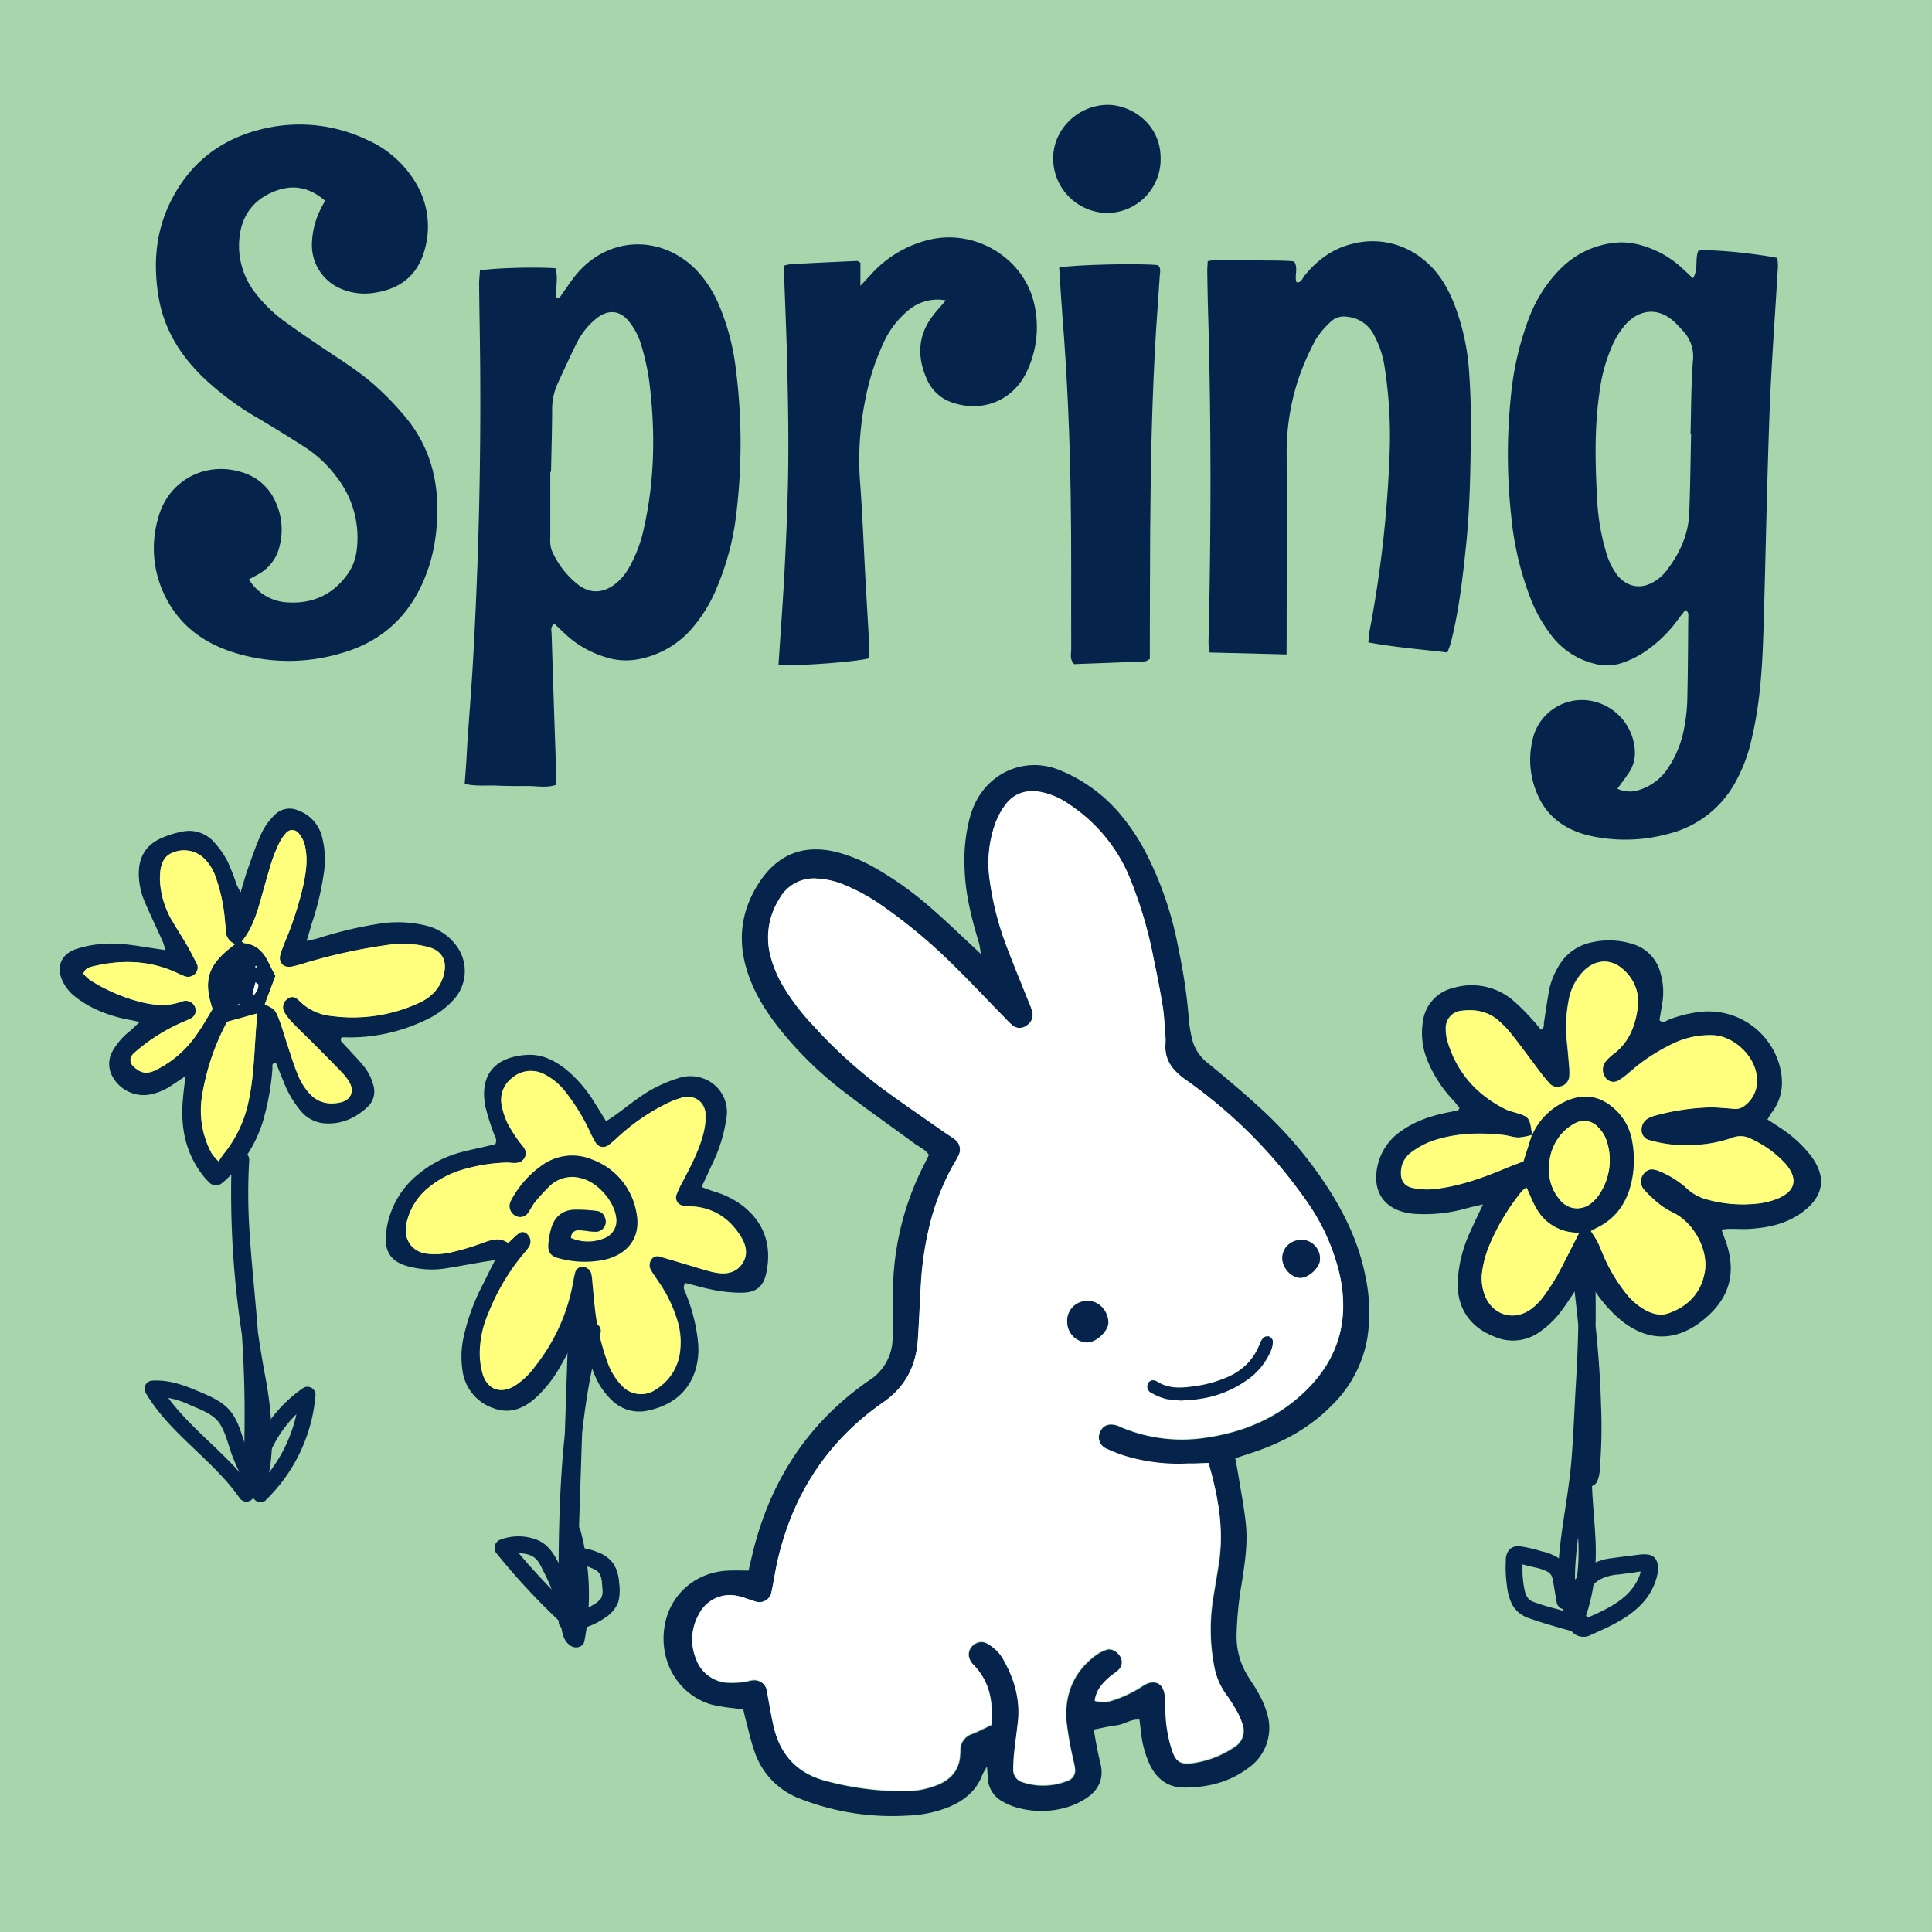 <svg xmlns="http://www.w3.org/2000/svg" viewBox="0 0 560.31 560.31"><rect x="0" y="0" width="560.31" height="560.31" fill="#808080" stroke="none"/><defs><style>.cls-1{fill:#a7d6ac;}.cls-2{fill:#05234b;}.cls-3{fill:#fff;}.cls-4{fill:#ffff7d;}</style></defs><g id="Spring"><rect class="cls-1" width="560.3" height="560.31"/><path class="cls-2" d="M269.41,334.91c-1.24-1.67-2.86-2.31-4.21-3.29-7.07-5.2-14.28-10.22-21.21-15.6a105.5,105.5,0,0,1-17.18-16.75c-4.2-5.17-7.81-10.69-9.94-17.08-3.07-9.2-2.08-17.91,3.2-26.08,5.5-8.52,13.28-11.48,23.15-8.84a46.74,46.74,0,0,1,11,4.69,99.84,99.84,0,0,1,16.43,11.93c3.37,2.93,6.58,6,9.86,9.07l3.93,3.68a27.15,27.15,0,0,0-.47-3c-2.1-6.95-3.94-13.93-4.2-21.25A49,49,0,0,1,281,238.17a32.67,32.67,0,0,1,1.07-3.53c4.06-10.64,15.3-15.4,25.26-11.28a45.16,45.16,0,0,1,16.81,11.91,61,61,0,0,1,8.67,13,100.9,100.9,0,0,1,9,27.08A158.42,158.42,0,0,1,344.83,296a34.42,34.42,0,0,0,.82,5,12.37,12.37,0,0,0,4.58,7.24c5.35,4.41,10.67,8.86,15.76,13.56a119.27,119.27,0,0,1,18,21c5.73,8.52,10.17,17.61,12.09,27.77a49.55,49.55,0,0,1,.48,17.47,35.78,35.78,0,0,1-10.11,19.35c-6.6,6.78-14.67,11.12-23.59,14l-4.6,1.53c.3,1.66.59,3.13.83,4.62.76,4.71,1.68,9.4,2.2,14.14.66,6-.31,12-1.24,17.93a99,99,0,0,0-1.42,14.7,21.7,21.7,0,0,0,3.3,11.84c1.14,1.83,2.42,3.59,3.37,5.52a25.1,25.1,0,0,1,2.48,6.41A14.14,14.14,0,0,1,362,512.76c-5.51,4.16-11.93,5.68-18.68,5.66-4.33,0-7.59-2.27-9.62-6.15a29.2,29.2,0,0,1-2.77-9.73c-.16-1.21-.29-2.42-.46-3.82-2.5-.24-4.42,1.38-6.66,1.65s-4.19.77-6.62,1.24c.35,1.92.65,3.71,1,5.49.3,1.51.63,3,1,4.52,1,4.31-.64,7.59-4.17,9.91a21.67,21.67,0,0,1-5.4,2.54,25.94,25.94,0,0,1-15,.06,16.6,16.6,0,0,1-3.8-1.64,8.06,8.06,0,0,1-4.33-6.68c-.06-.92-.12-1.83-.24-3.53-.69,1.26-1.12,1.87-1.38,2.53-1.78,4.64-5.32,7.43-9.75,9.28a35.36,35.36,0,0,1-12.17,2.47,73,73,0,0,1-30.78-4.85A22.09,22.09,0,0,1,218.8,507.9c-1.06-3-1.74-6.21-2.58-9.33-.23-.87-.41-1.76-.66-2.83-1-.12-1.88-.2-2.76-.34a46.41,46.41,0,0,1-6.8-1.15c-9.28-2.94-14.78-12.22-13.33-22.21,1.37-9.49,9-16.21,18.75-16.55,1.83-.06,3.67,0,5.68,0,.36-1.56.7-3.06,1.06-4.55,5-21.11,16-38.22,33.91-50.61a14.56,14.56,0,0,0,6.79-11.9c.2-3.84.16-7.7.13-11.55a81.92,81.92,0,0,1,9.06-39.21C268.48,336.85,268.87,336,269.41,334.91Zm81.09,89.37c-2.19.1-3.87.19-5.56.25a53.75,53.75,0,0,1-18.28-2.08,43.88,43.88,0,0,1-5.59-2.15,3.61,3.61,0,0,1-2-5c.85-1.94,2.64-2.58,5.06-1.78.29.09.55.26.84.38a45.56,45.56,0,0,0,25.37,3c10.77-1.65,20.43-5.8,28.32-13.48,9.49-9.25,12.71-20.42,9.95-33.38a60.23,60.23,0,0,0-9.52-21.4,143.13,143.13,0,0,0-35.37-35.52c-3.74-2.68-6-5.63-5.71-10.27a16.34,16.34,0,0,0,0-2.32c-.24-2.91-.35-5.85-.81-8.73-.73-4.56-1.65-9.09-2.59-13.62a123.46,123.46,0,0,0-7.46-24.73A47,47,0,0,0,310,233.29a21,21,0,0,0-8.44-3.57c-4.21-.72-7.68.54-10.15,4a22,22,0,0,0-2.93,5.72A34.18,34.18,0,0,0,287,254.9a87.92,87.92,0,0,0,5.5,21c1.82,4.75,3.77,9.44,5.65,14.17a23.19,23.19,0,0,1,1.27,3.46,3.64,3.64,0,0,1-1.74,4,3.24,3.24,0,0,1-4.24-.32c-.94-.79-1.75-1.73-2.61-2.61-4.52-4.64-9-9.36-13.57-13.9a156.29,156.29,0,0,0-21.57-18.11,56.32,56.32,0,0,0-11.35-6.14,23.29,23.29,0,0,0-7.19-1.59,11.42,11.42,0,0,0-11.17,6,20.94,20.94,0,0,0-2.62,16,34.09,34.09,0,0,0,3.89,9.35,65.49,65.49,0,0,0,8.39,11A143.38,143.38,0,0,0,255,315c6.18,4.6,12.56,8.91,18.86,13.35,1,.71,2.09,1.32,3.05,2.08a3.63,3.63,0,0,1,1.19,4.53,28.76,28.76,0,0,1-1.56,2.82,70,70,0,0,0-6.79,17.14,95,95,0,0,0-2.63,17.33c-.32,5.39-.52,10.78-.88,16.16-.51,7.64-3.52,13.76-10.06,18.3-16.43,11.41-26.5,27.19-30.81,46.67-.6,2.71-1,5.47-1.56,8.17a3.56,3.56,0,0,1-4.84,2.87c-1.48-.41-2.9-1.06-4.4-1.4a10.05,10.05,0,0,0-11.71,5.19,14.84,14.84,0,0,0-.94,12.94,10.28,10.28,0,0,0,9.49,6.95,26.31,26.31,0,0,0,4.59-.27c.76-.07,1.5-.39,2.26-.45a3.8,3.8,0,0,1,4.21,2.83c.22.73.23,1.52.38,2.28.54,2.87,1,5.76,1.68,8.61,1.91,8.07,6.9,13.33,14.92,15.42a85.9,85.9,0,0,0,22.84,3,24.79,24.79,0,0,0,10.35-2.11c3.45-1.63,5.6-4.26,5.86-8.21,0-.46.06-.92.06-1.38a4.89,4.89,0,0,1,3.49-4.9c1.83-.73,3.59-1.67,5.54-2.59.53-6.64-.43-12.63-5.31-17.52a4.77,4.77,0,0,1-1.23-2.35,3.5,3.5,0,0,1,1.66-3.57,3.4,3.4,0,0,1,3.9,0,12.12,12.12,0,0,1,4.73,5c3.14,5.66,4.75,11.67,3.91,18.2-.35,2.75-.74,5.49-1,8.25a45.19,45.19,0,0,0-.26,5.07,3.53,3.53,0,0,0,2.55,3.51,19,19,0,0,0,13.12-.4,3.18,3.18,0,0,0,2.13-3.69c-.14-1.22-.53-2.4-.75-3.61a98.37,98.37,0,0,1-1.69-10c-.59-7.74,2.05-14.23,8.35-19a11.67,11.67,0,0,1,3.24-1.7c1.45-.5,3.35.63,4.15,2.23a3.09,3.09,0,0,1-.67,3.78c-.79.73-1.73,1.3-2.55,2-2.14,1.83-3.89,3.91-4.27,6.87,2.81.47,2.81.47,4.53,0a35.7,35.7,0,0,0,9.57-4.52c3.2-2,5.86-.6,6.2,3.1.26,2.76.12,5.57.47,8.31a38.86,38.86,0,0,0,1.69,7.62c1.07,3.14,2.36,3.89,5.61,3.53a28.54,28.54,0,0,0,12.4-4.73,5.47,5.47,0,0,0,2.37-6.47,19.46,19.46,0,0,0-1.85-4.21,50.69,50.69,0,0,0-3-4.64,19.8,19.8,0,0,1-3.38-8,56.17,56.17,0,0,1-.39-19.31c.6-4,1.34-7.9,1.89-11.87C354.9,442.68,353.16,433.67,350.5,424.28Z"/><path class="cls-3" d="M350.5,424.28c2.66,9.39,4.4,18.4,3.08,27.75-.55,4-1.29,7.91-1.89,11.87a56.17,56.17,0,0,0,.39,19.31,19.8,19.8,0,0,0,3.38,8,50.69,50.69,0,0,1,3,4.64,19.46,19.46,0,0,1,1.85,4.21,5.47,5.47,0,0,1-2.37,6.47,28.54,28.54,0,0,1-12.4,4.73c-3.25.36-4.54-.39-5.61-3.53a38.86,38.86,0,0,1-1.69-7.62c-.35-2.74-.21-5.55-.47-8.31-.34-3.7-3-5.07-6.2-3.1a35.7,35.7,0,0,1-9.57,4.52c-1.72.45-1.72.45-4.53,0,.38-3,2.13-5,4.27-6.87.82-.7,1.76-1.27,2.55-2a3.09,3.09,0,0,0,.67-3.78c-.8-1.6-2.7-2.73-4.15-2.23a11.67,11.67,0,0,0-3.24,1.7c-6.3,4.77-8.94,11.26-8.35,19a98.37,98.37,0,0,0,1.69,10c.22,1.21.61,2.39.75,3.61a3.18,3.18,0,0,1-2.13,3.69,19,19,0,0,1-13.12.4,3.53,3.53,0,0,1-2.55-3.51,45.19,45.19,0,0,1,.26-5.07c.3-2.76.69-5.5,1-8.25.84-6.53-.77-12.54-3.91-18.2a12.12,12.12,0,0,0-4.73-5,3.4,3.4,0,0,0-3.9,0,3.5,3.5,0,0,0-1.66,3.57,4.77,4.77,0,0,0,1.23,2.35c4.88,4.89,5.84,10.88,5.31,17.52-2,.92-3.71,1.86-5.54,2.59a4.89,4.89,0,0,0-3.49,4.9c0,.46,0,.92-.06,1.38-.26,4-2.41,6.58-5.86,8.21a24.79,24.79,0,0,1-10.35,2.11,85.9,85.9,0,0,1-22.84-3c-8-2.09-13-7.35-14.92-15.42-.67-2.85-1.14-5.74-1.68-8.61-.15-.76-.16-1.55-.38-2.28a3.8,3.8,0,0,0-4.21-2.83c-.76.06-1.5.38-2.26.45a26.31,26.31,0,0,1-4.59.27,10.28,10.28,0,0,1-9.49-6.95,14.84,14.84,0,0,1,.94-12.94A10.05,10.05,0,0,1,214.52,463c1.5.34,2.92,1,4.4,1.4a3.56,3.56,0,0,0,4.84-2.87c.6-2.7,1-5.46,1.56-8.17,4.31-19.48,14.38-35.26,30.81-46.67,6.54-4.54,9.55-10.66,10.06-18.3.36-5.38.56-10.77.88-16.16a95,95,0,0,1,2.63-17.33,70,70,0,0,1,6.79-17.14,28.76,28.76,0,0,0,1.56-2.82,3.63,3.63,0,0,0-1.19-4.53c-1-.76-2-1.37-3.05-2.08-6.3-4.44-12.68-8.75-18.86-13.35a143.38,143.38,0,0,1-19.35-17.84,65.49,65.49,0,0,1-8.39-11,34.09,34.09,0,0,1-3.89-9.35,20.94,20.94,0,0,1,2.62-16,11.42,11.42,0,0,1,11.17-6,23.29,23.29,0,0,1,7.19,1.59,56.32,56.32,0,0,1,11.35,6.14,156.29,156.29,0,0,1,21.57,18.11c4.61,4.54,9,9.26,13.57,13.9.86.88,1.67,1.82,2.61,2.61a3.24,3.24,0,0,0,4.24.32,3.64,3.64,0,0,0,1.74-4,23.19,23.19,0,0,0-1.27-3.46c-1.88-4.73-3.83-9.42-5.65-14.17a87.92,87.92,0,0,1-5.5-21,34.18,34.18,0,0,1,1.49-15.5,22,22,0,0,1,2.93-5.72c2.47-3.42,5.94-4.68,10.15-4a21,21,0,0,1,8.44,3.57,47,47,0,0,1,17.15,20.14,123.46,123.46,0,0,1,7.46,24.73c.94,4.53,1.86,9.06,2.59,13.62.46,2.88.57,5.82.81,8.73a16.34,16.34,0,0,1,0,2.32c-.27,4.64,2,7.59,5.71,10.27a143.13,143.13,0,0,1,35.37,35.52,60.23,60.23,0,0,1,9.52,21.4c2.76,13-.46,24.13-9.95,33.38-7.89,7.68-17.55,11.83-28.32,13.48a45.56,45.56,0,0,1-25.37-3c-.29-.12-.55-.29-.84-.38-2.42-.8-4.21-.16-5.06,1.78a3.61,3.61,0,0,0,2,5,43.88,43.88,0,0,0,5.59,2.15,53.75,53.75,0,0,0,18.28,2.08C346.63,424.47,348.31,424.38,350.5,424.28Zm-7.71-18.1c1.85-.16,3.24-.21,4.61-.4a31.07,31.07,0,0,0,14.06-5.41,19.55,19.55,0,0,0,7.19-8.81,6.53,6.53,0,0,0,.48-2.68,1.86,1.86,0,0,0-1.12-1.27,1.93,1.93,0,0,0-1.63.41,5.71,5.71,0,0,0-1.12,2c-2.11,5.23-6.08,8.39-11.26,10.17a34.94,34.94,0,0,1-6.23,1.66c-4.09.61-8.23,1.31-12.11-1.1-1.23-.76-2.29-.41-2.73.57A2,2,0,0,0,334,404a16.91,16.91,0,0,0,4.21,1.73A30.91,30.91,0,0,0,342.79,406.18ZM315.44,377.3a5.75,5.75,0,0,0-5.93,6.14,6,6,0,0,0,5.78,5.9c2.72,0,6.19-3.34,6.15-5.8C321.37,380.08,318.62,377.21,315.44,377.3Zm62.24-17.74c-3.29-.05-5.73,2.13-5.8,5.19s2.62,5.88,5.31,5.85c2.35,0,5.53-3,5.61-5.19A5.43,5.43,0,0,0,377.68,359.56Z"/><path class="cls-2" d="M342.79,406.18a30.91,30.91,0,0,1-4.58-.46A16.91,16.91,0,0,1,334,404a2,2,0,0,1-1.07-2.7c.44-1,1.5-1.33,2.73-.57,3.88,2.41,8,1.71,12.11,1.1a34.94,34.94,0,0,0,6.23-1.66c5.18-1.78,9.15-4.94,11.26-10.17a5.71,5.71,0,0,1,1.12-2,1.93,1.93,0,0,1,1.63-.41,1.86,1.86,0,0,1,1.12,1.27,6.53,6.53,0,0,1-.48,2.68,19.55,19.55,0,0,1-7.19,8.81,31.07,31.07,0,0,1-14.06,5.41C346,406,344.64,406,342.79,406.18Z"/><path class="cls-2" d="M315.44,377.3c3.18-.09,5.93,2.78,6,6.24,0,2.46-3.43,5.75-6.15,5.8a6,6,0,0,1-5.78-5.9A5.75,5.75,0,0,1,315.44,377.3Z"/><path class="cls-2" d="M377.68,359.56a5.43,5.43,0,0,1,5.12,5.85c-.08,2.22-3.26,5.17-5.61,5.19-2.69,0-5.39-2.94-5.31-5.85S374.39,359.51,377.68,359.56Z"/><path class="cls-2" d="M307.18,77.6c4.16-.86,23.88-1.29,28.65-.7.94.86.59,2,.53,3-.35,5.49-.79,11-1.12,16.46-1.16,19.22-1.54,38.46-1.67,57.72-.07,10.69-.07,21.39-.1,32.08,0,1.67,0,3.33,0,4.94-.65.34-1,.7-1.43.72-6.86.29-13.72.54-20.51.79-1.4-1.37-.86-3-.86-4.43-.06-14.82.09-29.65-.15-44.46-.27-17.26-1-34.51-2.38-51.73C307.77,87.28,307.51,82.56,307.18,77.6Z"/><path class="cls-2" d="M469.07,228.74a8.32,8.32,0,0,0,6.24.38,15.49,15.49,0,0,0,8.56-6.55,30.24,30.24,0,0,0,4.56-11.42,49,49,0,0,0,.91-8.19c.19-7.94.22-15.89.28-23.84,0-.7.28-1.54-.82-2.21-.7.88-1.44,1.76-2.11,2.7a38.37,38.37,0,0,1-9.1,9,26.89,26.89,0,0,1-7.33,3.7,13.66,13.66,0,0,1-7.68.22,22.42,22.42,0,0,1-12.47-8,43.27,43.27,0,0,1-6.46-11.57,90.31,90.31,0,0,1-5.41-23.6,164.92,164.92,0,0,1-.07-34.34,87.27,87.27,0,0,1,5.55-23.56,40.53,40.53,0,0,1,8.36-13A25.91,25.91,0,0,1,470,70.29a21.93,21.93,0,0,1,7.16,1.21,28.4,28.4,0,0,1,10.6,6.2c1,.9,2,1.85,3.22,3,1.67-2.64.51-5.58,1.58-8,3.35-.47,15.25.62,22.89,2.1a18.38,18.38,0,0,1,.18,2.5c-.81,14-1.89,28.07-2.42,42.12-.79,21.23-1.14,42.47-1.79,63.71-.32,10.7-1,21.37-3.57,31.83a45.88,45.88,0,0,1-4.36,11.54,30.43,30.43,0,0,1-19.66,15.33,47.22,47.22,0,0,1-22.69.57c-6.89-1.59-12.41-5.31-15.25-12a24.92,24.92,0,0,1-1.46-15.72,14.67,14.67,0,0,1,16.35-11.53,15.55,15.55,0,0,1,13.37,15.14,10.33,10.33,0,0,1-1.87,6C471.35,225.67,470.33,227,469.07,228.74Zm21.38-102.93h-.17c.2-7,.15-14,.68-21a10.9,10.9,0,0,0-3.11-9.11c-.74-.76-1.43-1.59-2.21-2.31-5.06-4.66-10.5-3.36-14.15.65a24.31,24.31,0,0,0-3.89,6.14,49.28,49.28,0,0,0-3.79,14.08c-1.42,10.18-1.18,20.4-.61,30.61a63.7,63.7,0,0,0,2.48,14.86,20.54,20.54,0,0,0,3.31,7c2.61,3.33,6.5,4.26,10.19,2.25a12.45,12.45,0,0,0,3.87-3.14c3.92-5,6.62-10.62,6.86-17.1C490.21,141.06,490.28,133.43,490.45,125.81Z"/><path class="cls-2" d="M94.27,58.21C89.42,54,84.4,53.41,79,55.74c-5.86,2.54-9,7.15-9.58,13.46a22.13,22.13,0,0,0,4.72,15.87,41.32,41.32,0,0,0,8.55,8.26c4.34,3.13,8.75,6.14,13.21,9.1,5,3.29,10,6.57,14.3,10.69a83.2,83.2,0,0,1,8.09,8.71c6.86,8.72,9.17,18.83,8.41,29.73a51.63,51.63,0,0,1-2.25,12.6c-4.24,13-12.6,21.79-26,25.43a53.13,53.13,0,0,1-31.16-.52c-8-2.62-14.47-7.24-18.63-14.69A31.27,31.27,0,0,1,45.94,150c3-10.9,14-16.46,24.6-12.91a15.19,15.19,0,0,1,9.1,7.87,19.3,19.3,0,0,1,1.45,13.4,12.49,12.49,0,0,1-6.18,8.19c-.89.5-1.81,1-2.73,1.45a13.92,13.92,0,0,0,10,6.6c7.53.81,13.85-1.58,18.44-7.83a15,15,0,0,0,2.82-7.16,28.44,28.44,0,0,0-6-21.5,34.82,34.82,0,0,0-8.62-8.16c-4.62-3-9.3-5.88-14-8.66a83.81,83.81,0,0,1-15.78-11.72c-6.68-6.41-11.42-14-13-23.19S45,68.08,49,59.45c5.72-12.23,15.35-19.58,28.43-22.34a45.43,45.43,0,0,1,29.07,3.46,30.86,30.86,0,0,1,14.39,13,24.45,24.45,0,0,1,2.21,19.08c-1.94,6.94-6.76,11-14,12.17a17.5,17.5,0,0,1-9.89-.94,13.74,13.74,0,0,1-8.72-13.73,23.62,23.62,0,0,1,2.18-8.85C93.1,60.33,93.64,59.42,94.27,58.21Z"/><path class="cls-2" d="M139.19,78.45c3.62-.72,16.21-1.08,21.93-.64a13.88,13.88,0,0,1,.37,2.46c0,2-.21,4-.33,5.86,1.18.6,1.41-.27,1.82-.83,1.53-2.09,2.91-4.32,4.62-6.26C177,68.39,192,68.13,202,78.36a33.65,33.65,0,0,1,6.8,10.79,67.58,67.58,0,0,1,4.58,17.7,169.86,169.86,0,0,1,0,43.45A77.56,77.56,0,0,1,208,170.17a42.62,42.62,0,0,1-7.64,12.44,27,27,0,0,1-15.3,8.59,19.2,19.2,0,0,1-9.49-.63,29.59,29.59,0,0,1-11.79-6.83c-1-.92-1.95-1.87-3-2.84-1.26.87-.83,2-.8,3q.63,20.4,1.34,40.79c0,.9,0,1.81,0,2.91-2.82,1-5.72.31-8.55.35-3.06.05-6.12,0-9.17-.12-2.86-.09-5.76.24-8.83-.49.17-2.32.33-4.42.47-6.53s.22-4.28.37-6.41c.47-6.71,1-13.41,1.42-20.13q2.83-48.31,2.13-96.72c-.08-5.2-.17-10.4-.21-15.6C139,80.76,139.12,79.57,139.19,78.45Zm20.62,58.38h-.22c0,6.42,0,12.84,0,19.26a8.67,8.67,0,0,0,.45,3.59,25.63,25.63,0,0,0,7.77,10c3.37,2.45,6.77,2.38,10.2,0a15.91,15.91,0,0,0,4.47-5.15A39.75,39.75,0,0,0,186.78,153c3.14-14,3.3-28.2,1.51-42.4a67.61,67.61,0,0,0-2.52-11.15,19.22,19.22,0,0,0-3.19-6c-2.81-3.64-6.38-3.83-9.92-.84a21.44,21.44,0,0,0-5.36,6.8c-2,4-3.8,8-5.65,12a17.91,17.91,0,0,0-1.52,7.56C160.11,124.91,159.92,130.87,159.81,136.83Z"/><path class="cls-2" d="M373.12,189.79l-22.33-.56a23,23,0,0,1-.31-2.8c.76-31.64.81-63.28-.09-94.92-.13-4.28-.2-8.56-.27-12.84,0-.89.08-1.79.14-2.92,2.86-.63,5.59-.2,8.28-.25,2.91,0,5.81,0,8.72.06,2.73,0,5.47,0,8.05.24,1.32,2.1,0,4.17.7,6.06,1.46.19,1.69-1.14,2.3-1.88,3.67-4.53,8.15-7.87,13.85-9.25a23.15,23.15,0,0,1,21,4.83c4,3.28,6.57,7.6,8.48,12.34a66.87,66.87,0,0,1,4.46,20.52c.41,5.94.55,11.92.47,17.87-.13,10.55-.29,21.1-1.36,31.6-1,9.58-2.06,19.15-4.45,28.51-.22.86-.58,1.69-1,2.83-7.63-.91-15.19-1.49-22.93-2.93.13-1.24.17-2.27.36-3.27A338.18,338.18,0,0,0,403,131.58a129.87,129.87,0,0,0-1.44-25.14,27.78,27.78,0,0,0-3-9.1,9.68,9.68,0,0,0-7.94-5.48,5.51,5.51,0,0,0-4.66,1.43,24.6,24.6,0,0,0-4.39,5.21,74.74,74.74,0,0,0-4.82,10.87,67.92,67.92,0,0,0-3.6,22.52c.08,17.58,0,35.16,0,52.74Z"/><path class="cls-2" d="M274.31,87.11a13.12,13.12,0,0,0-11,3,26.08,26.08,0,0,0-6.92,9,69.37,69.37,0,0,0-5.38,16.51,88.21,88.21,0,0,0-1.51,25.07c.65,9,1,18,1.48,27,.37,6.72.78,13.43,1.16,20.15,0,1,0,2.08,0,3.05-3.71,1.08-22.09,2.42-26.36,1.91.61-9.54,1.34-19.1,1.82-28.67.49-9.77.91-19.55,1-29.33.12-9.62-.08-19.26-.3-28.89s-.66-19.16-1-28.84a12.19,12.19,0,0,1,2-.46q9.61-.51,19.23-.93c.25,0,.52.25,1,.51v6.7c1.36-1.46,2.27-2.42,3.16-3.39a33,33,0,0,1,16.68-9.94c13.46-3.3,27.7,5.3,30.6,18.72A29.84,29.84,0,0,1,297.68,108c-3.93,8.14-12.65,11.68-21.27,8.82A12.1,12.1,0,0,1,269,110.4c-3.07-6.6-3-13,1.67-19C271.63,90.14,272.75,88.93,274.31,87.11Z"/><path class="cls-2" d="M336.6,46a15.57,15.57,0,0,1-15.55,15.76,15.85,15.85,0,0,1-15.62-15.83c0-8.38,7.09-15.28,15.46-15.52C327.66,30.21,336.65,35.66,336.6,46Z"/><path class="cls-2" d="M88.9,272.9c1.62-.38,2.55-.55,3.45-.82a117.48,117.48,0,0,1,17.45-4.16,34.6,34.6,0,0,1,14,.58,15.24,15.24,0,0,1,8.13,5.24,12.28,12.28,0,0,1-.28,16.09,25.26,25.26,0,0,1-8.22,6,51,51,0,0,1-20.18,5c-1.42.07-2.84,0-4.15,0-.65,1,.11,1.43.54,1.91,1.81,2,3.73,3.93,5.46,6a14.7,14.7,0,0,1,3.18,6,6.12,6.12,0,0,1-1.69,6.29c-3.71,3.46-8.09,5.31-13.25,4.67a10.11,10.11,0,0,1-6.43-3.9,29.39,29.39,0,0,1-4.67-8.13c-.76-1.82-1.49-3.65-2.22-5.45-1.32.09-1,1-1,1.57A74,74,0,0,1,76.31,325a37.92,37.92,0,0,1-9.88,16.28A19.28,19.28,0,0,1,64.52,343a2.71,2.71,0,0,1-3.86-.1,18.43,18.43,0,0,1-2.24-2.58c-4.37-5.88-5.87-12.57-5.5-19.77.07-1.42.22-2.84.37-4.26.13-1.24.32-2.47.55-4.21-1.56,1-2.71,1.82-3.88,2.57a16.68,16.68,0,0,1-7.07,2.87,10.31,10.31,0,0,1-10.69-6.18,7.56,7.56,0,0,1,.5-6.6,20.1,20.1,0,0,1,5-5.75c.81-.7,1.58-1.46,2.81-2.59-1.21-.27-1.85-.43-2.49-.55a40.7,40.7,0,0,1-11-3.5,29.93,29.93,0,0,1-5.72-3.7,12.44,12.44,0,0,1-3.09-4c-2-4.1-.59-7.79,3.68-9.35a31,31,0,0,1,7.91-1.55c4.57-.4,9.09.42,13.61,1.12l4.61.68c-.39-1.17-.58-1.93-.89-2.63-1.75-3.89-3.62-7.74-5.28-11.67a20.78,20.78,0,0,1-1.6-7.92c0-4.6,1.92-8,6-10a27.08,27.08,0,0,1,6.47-2.11,9.58,9.58,0,0,1,9.35,3,26.55,26.55,0,0,1,3.91,5.56,67.94,67.94,0,0,1,2.64,6.75c.24.61.6,1.18,1.16,2.27.83-2.73,1.41-4.92,2.16-7,1.25-3.49,2.43-7,4-10.36a18.42,18.42,0,0,1,3.75-5.12,6,6,0,0,1,6.74-1.29,10.9,10.9,0,0,1,6.94,7.57,26.14,26.14,0,0,1,.49,11,80.74,80.74,0,0,1-3.54,14.52C90,269.4,89.57,270.76,88.9,272.9ZM69.27,291.08l-.77.65-.22.2q.45-.36.9-.69l.56-.09-.2.56Zm7.52.16c2.91,1.5,3,1.48,4.12,4.38.92,2.39,1.59,4.87,2.4,7.3,1,3.11,2,6.26,3.26,9.27a18.12,18.12,0,0,0,3.24,5c2.42,2.66,5.62,3.28,9,2.49,3-.69,4-3.29,2.43-5.93A14.74,14.74,0,0,0,99.16,311c-2.87-3-5.79-5.91-8.7-8.84-1.82-1.82-3.7-3.57-5.48-5.42a19.21,19.21,0,0,1-2.38-3,2.94,2.94,0,0,1,.48-3.88c1.13-1.05,2.35-1.09,3.73.35a15.2,15.2,0,0,0,9.51,4.41,45.9,45.9,0,0,0,25.82-4.11,13.17,13.17,0,0,0,2.17-1.36,11.5,11.5,0,0,0,4.41-6.63c1-4-.54-6.82-4.47-7.88A28.85,28.85,0,0,0,112.8,274a161.34,161.34,0,0,0-24.19,5.31,39.17,39.17,0,0,1-4.12,1.12c-2.36.44-3.87-1.25-3.21-3.58a42,42,0,0,1,1.49-4A100,100,0,0,0,88,256.53c.71-3.5,1.26-7,.54-10.61a8.63,8.63,0,0,0-1.94-4.22,2.33,2.33,0,0,0-3.72,0,12.15,12.15,0,0,0-1.9,2.82A46.58,46.58,0,0,0,78.77,250c-1.17,3.81-2.21,7.66-3.3,11.5-1.17,4.13-2.57,8.16-5.34,11.55.33.2.55.42.78.45,3.51.41,5.58,2.57,7,5.59.6,1.27,1.26,2.52,2,3.92Zm-8.58-17.45A4.1,4.1,0,0,1,65.47,270c0-1-.13-2-.24-3a49.89,49.89,0,0,0-2.68-12.5,13.47,13.47,0,0,0-3.63-5.72,8.4,8.4,0,0,0-8.84-1.45c-2.89,1.07-3.59,3.83-3.69,6.69a16.26,16.26,0,0,0,0,1.71A25.57,25.57,0,0,0,49.88,267c1.45,2.46,3,4.85,4.44,7.32.93,1.6,1.73,3.27,2.6,4.9a2.55,2.55,0,0,1-.32,3.17,2.79,2.79,0,0,1-3.14.7c-1.07-.39-2.08-.93-3.13-1.37-7.64-3.27-15.49-3.37-23.45-1.44-1.1.27-2.23.54-2.71,2.12a13.25,13.25,0,0,0,2,1.89,51,51,0,0,0,14.45,6.26c3.93,1,7.87,1.38,11.8,0a4.55,4.55,0,0,1,.82-.24,2.9,2.9,0,0,1,3.37,1.91,2.56,2.56,0,0,1-1.41,3.2c-.88.47-1.81.82-2.72,1.23a53,53,0,0,0-12.32,7.64,15.34,15.34,0,0,0-1.59,1.42,2.34,2.34,0,0,0,0,3.43c2.06,2.1,3.86,2.47,6.52,1.23a31,31,0,0,0,12.1-10.59c1.64-2.31,3-4.81,4.45-7.14C58.56,283.54,60.89,279.27,68.21,273.79Zm6.44,20.11-8.74,2.44a68.05,68.05,0,0,0-7.21,21.13,26.25,26.25,0,0,0,2.7,17,18.45,18.45,0,0,0,2,2.34c.66-.95,1.11-1.68,1.65-2.34a35.6,35.6,0,0,0,7.1-15.33C73.9,310.86,73.72,302.44,74.65,293.9Zm-1.43-5.7.47.31a8.81,8.81,0,0,0,.89-1.33,4,4,0,0,0,.35-1.59c0-.2-.47-.4-.83-.7C73.77,286.14,73.49,287.17,73.22,288.2Zm1.19-7.73-.09-.36c-.09,0-.26.06-.26.09a1.63,1.63,0,0,0,.08.37Z"/><path class="cls-4" d="M76.79,291.24l3.08-8.19c-.71-1.4-1.37-2.65-2-3.92-1.41-3-3.48-5.18-7-5.59-.23,0-.45-.25-.78-.45,2.77-3.39,4.17-7.42,5.34-11.55,1.09-3.84,2.13-7.69,3.3-11.5A46.58,46.58,0,0,1,81,244.47a12.15,12.15,0,0,1,1.9-2.82,2.33,2.33,0,0,1,3.72,0,8.63,8.63,0,0,1,1.94,4.22c.72,3.59.17,7.11-.54,10.61a100,100,0,0,1-5.2,16.27,42,42,0,0,0-1.49,4c-.66,2.33.85,4,3.21,3.58a39.17,39.17,0,0,0,4.12-1.12A161.34,161.34,0,0,1,112.8,274a28.85,28.85,0,0,1,11.45.71c3.93,1.06,5.47,3.9,4.47,7.88a11.5,11.5,0,0,1-4.41,6.63,13.17,13.17,0,0,1-2.17,1.36,45.9,45.9,0,0,1-25.82,4.11,15.2,15.2,0,0,1-9.51-4.41c-1.38-1.44-2.6-1.4-3.73-.35a2.94,2.94,0,0,0-.48,3.88,19.21,19.21,0,0,0,2.38,3c1.78,1.85,3.66,3.6,5.48,5.42,2.91,2.93,5.83,5.86,8.7,8.84a14.74,14.74,0,0,1,2.11,2.68c1.59,2.64.57,5.24-2.43,5.93-3.41.79-6.61.17-9-2.49a18.12,18.12,0,0,1-3.24-5c-1.28-3-2.21-6.16-3.26-9.27-.81-2.43-1.48-4.91-2.4-7.3C79.79,292.72,79.7,292.74,76.79,291.24Z"/><path class="cls-4" d="M68.21,273.79c-7.32,5.48-9.65,9.75-6.54,18.84-1.44,2.33-2.81,4.83-4.45,7.14a31,31,0,0,1-12.1,10.59c-2.66,1.24-4.46.87-6.52-1.23a2.34,2.34,0,0,1,0-3.43,15.34,15.34,0,0,1,1.59-1.42,53,53,0,0,1,12.32-7.64c.91-.41,1.84-.76,2.72-1.23a2.56,2.56,0,0,0,1.41-3.2,2.9,2.9,0,0,0-3.37-1.91,4.55,4.55,0,0,0-.82.24c-3.93,1.43-7.87,1-11.8,0a51,51,0,0,1-14.45-6.26,13.25,13.25,0,0,1-2-1.89c.48-1.58,1.61-1.85,2.71-2.12,8-1.93,15.81-1.83,23.45,1.44,1.05.44,2.06,1,3.13,1.37a2.79,2.79,0,0,0,3.14-.7,2.55,2.55,0,0,0,.32-3.17c-.87-1.63-1.67-3.3-2.6-4.9-1.44-2.47-3-4.86-4.44-7.32a25.57,25.57,0,0,1-3.48-11.33,16.26,16.26,0,0,1,0-1.71c.1-2.86.8-5.62,3.69-6.69a8.4,8.4,0,0,1,8.84,1.45,13.47,13.47,0,0,1,3.63,5.72A49.89,49.89,0,0,1,65.23,267c.11,1,.19,2,.24,3A4.1,4.1,0,0,0,68.21,273.79Z"/><path class="cls-4" d="M74.65,293.9c-.93,8.54-.75,17-2.52,25.21A35.6,35.6,0,0,1,65,334.44c-.54.66-1,1.39-1.65,2.34a18.45,18.45,0,0,1-2-2.34,26.25,26.25,0,0,1-2.7-17,68.05,68.05,0,0,1,7.21-21.13Z"/><path class="cls-3" d="M73.22,288.2c.27-1,.55-2.06.88-3.31.36.3.83.5.83.7a4,4,0,0,1-.35,1.59,8.81,8.81,0,0,1-.89,1.33Z"/><path class="cls-3" d="M69.19,291.22l-.91.71.22-.2.77-.65Z"/><path class="cls-3" d="M69.27,291.08l.27.63.2-.56-.56.08Z"/><path class="cls-3" d="M74.41,280.47l-.27.1a1.63,1.63,0,0,1-.08-.37s.17-.06.26-.09Z"/><path class="cls-2" d="M67.64,336.53c-.81,12.33.3,24.66,1.43,36.93,1.15,12.45,1.93,24.85,1.87,37.36,0,7-.21,14.08-.4,21.12a2.35,2.35,0,0,0,2.34,2.34c3.41-.37,4.37-3.41,5-6.35a52.11,52.11,0,0,0,1-9.57,108.44,108.44,0,0,0-2.05-19.68,326.61,326.61,0,0,1-4.78-39q-.57-11.25-.22-22.5c.1-3-4.57-3-4.66,0a273,273,0,0,0,1.4,37.61q1,9.3,2.59,18.52c1.05,6,2.24,12.08,2.77,18.19A63.3,63.3,0,0,1,74,421.67a40.33,40.33,0,0,1-.66,5c-.14.72-.28,1.47-.49,2.18-.14.43-.55.8,0,.74l2.33,2.33c.33-12.42.66-24.85.12-37.27s-2.14-24.79-2.91-37.21a166.11,166.11,0,0,1-.12-20.93c.2-3-4.47-3-4.66,0Z"/><path class="cls-2" d="M73.45,432c-7.86-11.21-20.24-18.57-27.22-30.45l-2,3.51a24.11,24.11,0,0,1,11,2.48c3.07,1.34,6.85,2.59,8.66,5.6s2.44,6.53,3.73,9.71A62.67,62.67,0,0,0,73,433.3c1.62,2.52,5.66.19,4-2.35a57.27,57.27,0,0,1-5.55-11c-1.29-3.53-2.1-7.36-4.42-10.41-2.49-3.27-6.63-4.82-10.3-6.38-4-1.69-8.13-3-12.5-2.76a2.36,2.36,0,0,0-2,3.52c7,11.94,19.34,19.22,27.21,30.45a2.38,2.38,0,0,0,3.19.83,2.35,2.35,0,0,0,.84-3.19Z"/><path class="cls-2" d="M77.13,435a47.81,47.81,0,0,0,14.38-30.51,2.35,2.35,0,0,0-3.51-2,39.47,39.47,0,0,0-16.31,24.38c-.6,2.94,3.9,4.19,4.5,1.24a34.75,34.75,0,0,1,14.16-21.59l-3.51-2a42.86,42.86,0,0,1-13,27.21c-2.17,2.09,1.13,5.39,3.3,3.3Z"/><path class="cls-2" d="M143.57,365.46c-1.82.27-2.71.39-3.59.54-3.76.64-7.51,1.36-11.28,1.94a26.15,26.15,0,0,1-9.57-.49c-5.52-1.21-7.8-4.21-7.16-9.87a25.3,25.3,0,0,1,9.53-17.19,32.11,32.11,0,0,1,10.84-5.83c2.76-.86,5.63-1.38,8.45-2.05l2.87-.69c.63-1.41-.2-2.27-.5-3.24a66.71,66.71,0,0,1-2.44-7.87c-1.76-9.9,3.77-14.31,12.17-14.78,4.21-.24,7.74,1.5,11,4a38.46,38.46,0,0,1,8.63,10c1.06,1.67,2.09,3.35,3.26,5.25,1-.67,1.88-1.22,2.71-1.82,3.22-2.32,6.3-4.86,9.69-6.92a40.4,40.4,0,0,1,8.34-3.69,11,11,0,0,1,8.07.26,10.32,10.32,0,0,1,6.08,11.26,44.9,44.9,0,0,1-2.06,8.43c-.87,2.59-2.16,5.05-3.28,7.56-.56,1.24-1.16,2.45-1.87,4,1.32.48,2.43.92,3.56,1.28a25.67,25.67,0,0,1,8.55,4.29c6.24,5,8.26,11.53,6.7,19.22-.82,4-2.84,5.76-7,5.85a39.24,39.24,0,0,1-7.72-.69c-3-.53-5.88-1.4-8.7-2.09-1,1.07-.39,1.9-.08,2.71a51.55,51.55,0,0,1,3.54,13.24,30,30,0,0,1,.24,3.66c-.25,9.26-5.55,15.46-14.63,17.35a11.2,11.2,0,0,1-10.2-2.73,20.65,20.65,0,0,1-5.38-7.89c-1.2-3-2.22-6-3.33-9-.25-.67-.57-1.32-1.07-2.49a23.66,23.66,0,0,0-1.5,2.06c-1.33,2.41-2.56,4.87-3.94,7.25a37.19,37.19,0,0,1-6.69,8.69c-3.57,3.35-7.65,5.25-12.53,3.49a13.36,13.36,0,0,1-9.16-11.08,26.4,26.4,0,0,1,.33-9.58,61,61,0,0,1,5.89-15.85C141.26,370,142.21,368.15,143.57,365.46Zm3.82-5c1.31-1.23,2.16-2.1,3.1-2.87A1.83,1.83,0,0,1,153,358a2.89,2.89,0,0,1,.41,3.78c-.6.88-1.34,1.66-2,2.49a62.94,62.94,0,0,0-9.65,16.57,29.46,29.46,0,0,0-2.49,11.11,22.45,22.45,0,0,0,.9,6.75c1.48,4.38,5.19,5.58,9.14,3.23a22.1,22.1,0,0,0,5.93-5.68,54.54,54.54,0,0,0,11-24.38,27.36,27.36,0,0,1,.57-2.69,2.12,2.12,0,0,1,2.32-1.76,2.55,2.55,0,0,1,2.42,1.78,10,10,0,0,1,.34,2.26c.23,2.28.4,4.56.66,6.84a67.78,67.78,0,0,0,3.67,16.51,19.09,19.09,0,0,0,4.19,7,7.52,7.52,0,0,0,10,1.06A14.85,14.85,0,0,0,197.26,392a21.53,21.53,0,0,0-.53-8.18,40,40,0,0,0-5.87-12.35c-.68-1-1.41-2-2-3.05a2.86,2.86,0,0,1,.3-3.42,2.16,2.16,0,0,1,2.52-.49c2.78.79,5.55,1.65,8.34,2.46,2.49.72,5,1.59,7.49,2.09,3,.57,5.9.2,7.79-2.56s1.06-5.63-.58-8.18c-3.14-4.89-7.55-7.89-13.46-8.41a28,28,0,0,1-3.19-.26,2.38,2.38,0,0,1-1.83-3.16,26.59,26.59,0,0,1,1.74-3.71c2.32-4.47,4.72-8.93,6-13.85a20.26,20.26,0,0,0,.72-5.41c-.08-3.89-3.11-6.15-6.85-5.18a25.9,25.9,0,0,0-4.67,1.84,59.88,59.88,0,0,0-13.9,9.61,30,30,0,0,1-2.79,2.38,2.55,2.55,0,0,1-3.63-.67,30.18,30.18,0,0,1-1.71-3.23,58.91,58.91,0,0,0-7.18-11.69,17.76,17.76,0,0,0-6.34-5.16,8.23,8.23,0,0,0-9,1.18,7.94,7.94,0,0,0-3,8.16,22.25,22.25,0,0,0,1.74,5.18,46.84,46.84,0,0,0,2.92,4.64c1,1.6,3.22,2.87,1.94,5.17s-3.52,1.37-5.42,1.43a49.22,49.22,0,0,0-12.19,1.93,27.59,27.59,0,0,0-10.11,5.2A18.23,18.23,0,0,0,117.84,355c-.86,4.4,1.61,8,6.06,8.57a21.08,21.08,0,0,0,6.81-.37,75.43,75.43,0,0,0,9.62-2.89C142.7,359.48,144.94,358.78,147.39,360.48Z"/><path class="cls-4" d="M147.39,360.48c-2.45-1.7-4.69-1-7.06-.13a75.43,75.43,0,0,1-9.62,2.89,21.08,21.08,0,0,1-6.81.37c-4.45-.52-6.92-4.17-6.06-8.57a18.23,18.23,0,0,1,6.56-10.73,27.59,27.59,0,0,1,10.11-5.2,49.22,49.22,0,0,1,12.19-1.93c1.9-.06,4.21.74,5.42-1.43s-.93-3.57-1.94-5.17a46.84,46.84,0,0,1-2.92-4.64,22.25,22.25,0,0,1-1.74-5.18,7.94,7.94,0,0,1,3-8.16,8.23,8.23,0,0,1,9-1.18,17.76,17.76,0,0,1,6.34,5.16,58.91,58.91,0,0,1,7.18,11.69,30.18,30.18,0,0,0,1.71,3.23,2.55,2.55,0,0,0,3.63.67,30,30,0,0,0,2.79-2.38,59.88,59.88,0,0,1,13.9-9.61,25.9,25.9,0,0,1,4.67-1.84c3.74-1,6.77,1.29,6.85,5.18a20.26,20.26,0,0,1-.72,5.41c-1.25,4.92-3.65,9.38-6,13.85a26.59,26.59,0,0,0-1.74,3.71,2.38,2.38,0,0,0,1.83,3.16,28,28,0,0,0,3.19.26c5.91.52,10.32,3.52,13.46,8.41,1.64,2.55,2.49,5.38.58,8.18s-4.81,3.13-7.79,2.56c-2.54-.5-5-1.37-7.49-2.09-2.79-.81-5.56-1.67-8.34-2.46a2.16,2.16,0,0,0-2.52.49,2.86,2.86,0,0,0-.3,3.42c.63,1.05,1.36,2,2,3.05a40,40,0,0,1,5.87,12.35,21.53,21.53,0,0,1,.53,8.18,14.85,14.85,0,0,1-6.88,10.88,7.52,7.52,0,0,1-10-1.06,19.09,19.09,0,0,1-4.19-7,67.78,67.78,0,0,1-3.67-16.51c-.26-2.28-.43-4.56-.66-6.84a10,10,0,0,0-.34-2.26,2.55,2.55,0,0,0-2.42-1.78,2.12,2.12,0,0,0-2.32,1.76,27.36,27.36,0,0,0-.57,2.69,54.54,54.54,0,0,1-11,24.38,22.1,22.1,0,0,1-5.93,5.68c-4,2.35-7.66,1.15-9.14-3.23a22.45,22.45,0,0,1-.9-6.75,29.46,29.46,0,0,1,2.49-11.11,62.94,62.94,0,0,1,9.65-16.57c.68-.83,1.42-1.61,2-2.49A2.89,2.89,0,0,0,153,358a1.83,1.83,0,0,0-2.46-.37C149.55,358.38,148.7,359.25,147.39,360.48Zm18.22-1.42a2.1,2.1,0,0,1,2.45-2.21c1.52,0,3,.39,4.55.42a2.93,2.93,0,0,0,2.77-4.15,2.76,2.76,0,0,0-2.38-1.89,44.09,44.09,0,0,0-6.39-.36c-3.47.07-5.7,2-6.73,5.23a22,22,0,0,0-.85,4.49c-.23,2.51.59,3.74,3,4.35a28.4,28.4,0,0,0,13.18.45c6-1.36,10.95-5.79,9.28-13.88a20,20,0,0,0-12.69-15.14,14.92,14.92,0,0,0-14.44,1.49A28.57,28.57,0,0,0,148.32,348a4.8,4.8,0,0,0-.38.83,3.17,3.17,0,0,0,1.68,3.84,2.74,2.74,0,0,0,3.59-1.06c.71-1,1.23-2.13,2-3.06a47,47,0,0,1,4.67-5,9.41,9.41,0,0,1,8.64-1.84c4.69,1.07,9.59,6.58,10.18,11.37a5.44,5.44,0,0,1-3.3,6A12.45,12.45,0,0,1,165.61,359.06Z"/><path class="cls-2" d="M165.61,359.06a12.45,12.45,0,0,0,9.8,0,5.44,5.44,0,0,0,3.3-6c-.59-4.79-5.49-10.3-10.18-11.37a9.41,9.41,0,0,0-8.64,1.84,47,47,0,0,0-4.67,5c-.78.93-1.3,2.07-2,3.06a2.74,2.74,0,0,1-3.59,1.06,3.17,3.17,0,0,1-1.68-3.84,4.8,4.8,0,0,1,.38-.83,28.57,28.57,0,0,1,9.07-10.16,14.92,14.92,0,0,1,14.44-1.49,20,20,0,0,1,12.69,15.14c1.67,8.09-3.26,12.52-9.28,13.88a28.4,28.4,0,0,1-13.18-.45c-2.44-.61-3.26-1.84-3-4.35a22,22,0,0,1,.85-4.49c1-3.23,3.26-5.16,6.73-5.23a44.09,44.09,0,0,1,6.39.36,2.76,2.76,0,0,1,2.38,1.89,2.93,2.93,0,0,1-2.77,4.15c-1.52,0-3-.39-4.55-.42A2.1,2.1,0,0,0,165.61,359.06Z"/><path class="cls-2" d="M164.86,384.07l-2.23,67.2L162,470.19h5c-.08-21.82-.2-43.81,3.28-65.41a177.61,177.61,0,0,1,3.86-18.1c.83-3.11-4-4.44-4.82-1.33-5.78,21.48-7.08,43.84-7.3,66-.06,6.28,0,12.56,0,18.85,0,3.22,4.9,3.21,5,0L169.23,403l.63-18.91c.11-3.22-4.89-3.22-5,0Z"/><path class="cls-2" d="M167.51,468.29a198.89,198.89,0,0,1-19.84-21.2l-1.1,4.18c2.56-.94,6.15-1.27,8.47.51,1.2.92,1.88,2.57,2.55,3.87s1.39,2.82,2,4.28a54.07,54.07,0,0,1,2.78,9.41c.57,2.86.48,6.55,3.43,8.13,1.33.7,3.36.16,3.68-1.5a71,71,0,0,0-1.17-32.27c-.61-2.21-4.44-2.55-4.82,0a54.48,54.48,0,0,0-.67,9.2c0,2.38,3.48,3.54,4.66,1.27l.16-.32c-.21.18-.21.21,0,.07s.15-.1.26-.1a5.19,5.19,0,0,1,1.61.24,15.31,15.31,0,0,1,3.16,1.22c1.85,1,1.92,3.3,2,5.19a5,5,0,0,1-.36,3.08,7.8,7.8,0,0,1-2.48,2A16.43,16.43,0,0,1,165,468a2.58,2.58,0,0,0-2.5,2.5A2.51,2.51,0,0,0,165,473a21.84,21.84,0,0,0,10.55-3.88,9.36,9.36,0,0,0,3.76-4.53,14.13,14.13,0,0,0,.23-5.65,11.62,11.62,0,0,0-1.53-5.27,9.24,9.24,0,0,0-4.49-3.44c-3.37-1.38-8.31-2.6-10.4,1.44l4.66,1.26a47.08,47.08,0,0,1,.49-7.87h-4.82a65.27,65.27,0,0,1,1.17,29.61l3.67-1.49c-.3-.16-.26-.26-.38-.76-.18-.71-.25-1.45-.37-2.18a52.4,52.4,0,0,0-1.09-5.24,58.26,58.26,0,0,0-3.76-10.25c-1.58-3.33-3.28-6.67-6.87-8.14a14.81,14.81,0,0,0-10.59-.13,2.53,2.53,0,0,0-1.1,4.17A196.84,196.84,0,0,0,164,471.82c2.36,2.18,5.91-1.34,3.54-3.53Z"/><path class="cls-2" d="M430.09,349.3c-2,.46-3.41.77-4.84,1.14A43.89,43.89,0,0,1,409.83,352c-8.46-.85-12.33-6.58-10.1-14.81a16.45,16.45,0,0,1,6.92-9.37c4.23-2.94,9-4.41,14-5.35.74-.14,1.49-.3,2.22-.48.1,0,.16-.23.42-.64-.56-.69-1.14-1.51-1.82-2.25a37,37,0,0,1-7.28-11.05,21,21,0,0,1-1.55-11.65,11.5,11.5,0,0,1,8.93-9.91,18.53,18.53,0,0,1,16.88,3.34,57.06,57.06,0,0,1,5.86,5.78c.92.95,1.74,2,2.57,3,1.15-.54.78-1.4.89-2.08.57-3.46,1-7,1.72-10.38a21.36,21.36,0,0,1,2.26-5.47,14.35,14.35,0,0,1,10-7.41,22.77,22.77,0,0,1,11.78.52,11.75,11.75,0,0,1,8.09,8.63,19.31,19.31,0,0,1,.52,8.18c-.3,1.79-.59,3.58-.87,5.27,1.06,1,1.89.18,2.61-.11a37.15,37.15,0,0,1,9.31-2.32A21.42,21.42,0,0,1,516,308.65c1.41,4.93,1.1,9.68-2.15,14-.44.58-.79,1.24-1.26,2,1.44.95,2.72,1.76,4,2.62a36.32,36.32,0,0,1,8.71,8.06c4.41,6,3.66,11.41-2.21,15.94-4.53,3.51-9.85,4.74-15.42,5.11-2,.14-4,0-6,0-.71,0-1.43.12-2.41.21.55,1.55,1,2.81,1.46,4.1,2.7,8.26,1,15.29-5.61,21.15-8.57,7.65-17.69,7.7-26.23,0a40.87,40.87,0,0,1-7-8.48c-.63-1-1.31-1.95-2.24-3.32-.87,1.35-1.48,2.34-2.14,3.3-1.9,2.77-3.65,5.66-5.79,8.24a26,26,0,0,1-5.43,4.87,13.23,13.23,0,0,1-12.69,1.28c-6.82-2.57-11-7.83-10.85-15.81a38.88,38.88,0,0,1,3.6-14.59C427.49,354.75,428.69,352.31,430.09,349.3Zm14.18-20.25a19.15,19.15,0,0,1,9.41-9.61c4.86-2.34,9.53-2,13.74,1.41a16.28,16.28,0,0,1,5.91,10,30.35,30.35,0,0,1,.1,10.5c-1.14,6.54-4.2,11.73-10.38,14.73-.53.26-1.05.55-1.7.9.69,1.11,1.39,2.07,1.92,3.12.62,1.22,1.08,2.52,1.63,3.78a47.8,47.8,0,0,0,6.22,10.66,19.12,19.12,0,0,0,5.74,5.19c2.21,1.23,4.59,1.92,7,1.05,5.59-2,9.33-5.84,10.44-11.73,1.22-6.38-2.93-14.18-8.76-17.24a23.88,23.88,0,0,1-3.94-2.33,38,38,0,0,1-5-4.66,3.58,3.58,0,0,1,.17-4.65c1-1.19,2.28-1.41,4.16-.67a27,27,0,0,1,8.49,5.35,13.72,13.72,0,0,0,6,3.06,38.49,38.49,0,0,0,14.09,1.11,21.9,21.9,0,0,0,5.76-1.37c5.45-2.17,6.28-5.86,2.38-10.31a31,31,0,0,0-9.59-6.95,6.55,6.55,0,0,0-5.69-.45,37.47,37.47,0,0,1-11.68,2.11,36.66,36.66,0,0,1-12.23-1.38,3,3,0,0,1-2.43-2.45,3.75,3.75,0,0,1,1.82-3.9,9,9,0,0,1,2.12-.83,66.74,66.74,0,0,1,15.82-2.37c2.29,0,4.57.24,6.86.4a4.09,4.09,0,0,0,3-.72,9.06,9.06,0,0,0,3.75-8.79c-.72-6.11-6.87-11.64-12.78-11.82a24.61,24.61,0,0,0-11.11,2.27,54.49,54.49,0,0,0-13,8.51,21.57,21.57,0,0,1-3.3,2.43,2.85,2.85,0,0,1-3.9-1.28,3.75,3.75,0,0,1,.26-4.3,13.12,13.12,0,0,1,2.32-2.21c4.49-3.37,6.27-8.17,7-13.44a12.26,12.26,0,0,0-3.93-10.79c-3.48-3.38-7.92-3.35-11.47-.05a16.1,16.1,0,0,0-4.6,8.79,40.42,40.42,0,0,0-.48,12.32q.35,3.42.62,6.84a15.7,15.7,0,0,1,.05,2.74,3.2,3.2,0,0,1-2.43,3,3.08,3.08,0,0,1-3.36-.87c-.91-1-1.79-2.09-2.62-3.18-2.68-3.53-5.28-7.12-8-10.6a32.79,32.79,0,0,0-4.06-4.35c-3.06-2.7-6.77-3.42-10.71-2.92a5,5,0,0,0-4.64,5.3,12.52,12.52,0,0,0,.5,3.6c2.68,9,8.38,15.44,16.72,19.62a12.15,12.15,0,0,0,2.14.78c4.94,1.44,4.94,1.44,5.67,6.7a18.39,18.39,0,0,1-3.88.77c-1.49,0-3-.58-4.48-.74-7-.78-14-.54-20.76,1.78a23.87,23.87,0,0,0-5.95,3.28,7.12,7.12,0,0,0-2.94,5.46c-.19,2.49.83,4.25,3.25,4.77a19.91,19.91,0,0,0,5.86.4c7.35-.68,14.23-3.14,21-6,1.79-.75,3.62-1.41,5.34-2.07C442.64,334.24,443.46,331.65,444.27,329.05ZM458,357.49a13.71,13.71,0,0,1-9.75-3.61c-2.76-2.55-3.95-6-5.48-9.43a7.16,7.16,0,0,0-1.31,1,63.53,63.53,0,0,0-9.78,16.49,31.39,31.39,0,0,0-1.81,7.07,14,14,0,0,0,.38,5.42c2,7.32,9.47,9.4,15,4.26a18,18,0,0,0,2.45-2.72,67.67,67.67,0,0,0,4-6.15C453.84,365.79,455.85,361.71,458,357.49Zm-8.74-18.32a12.78,12.78,0,0,0,3.14,8.8,6.32,6.32,0,0,0,9.34.73,10,10,0,0,0,1.85-2,17.8,17.8,0,0,0,2.25-16.14,9.81,9.81,0,0,0-2.18-3.44,5.46,5.46,0,0,0-7.05-1.26,13.74,13.74,0,0,0-3.87,3.11A14.82,14.82,0,0,0,449.28,339.17Z"/><path class="cls-4" d="M444.41,329.17c-.74-5.28-.74-5.28-5.68-6.72a12.15,12.15,0,0,1-2.14-.78c-8.34-4.18-14-10.63-16.72-19.62a12.52,12.52,0,0,1-.5-3.6,5,5,0,0,1,4.64-5.3c3.94-.5,7.65.22,10.71,2.92a32.79,32.79,0,0,1,4.06,4.35c2.73,3.48,5.33,7.07,8,10.6.83,1.09,1.71,2.14,2.62,3.18a3.08,3.08,0,0,0,3.36.87,3.2,3.2,0,0,0,2.43-3,15.7,15.7,0,0,0-.05-2.74q-.27-3.42-.62-6.84a40.42,40.42,0,0,1,.48-12.32,16.1,16.1,0,0,1,4.6-8.79c3.55-3.3,8-3.33,11.47.05A12.26,12.26,0,0,1,475,292.22c-.72,5.27-2.5,10.07-7,13.44a13.12,13.12,0,0,0-2.32,2.21,3.75,3.75,0,0,0-.26,4.3,2.85,2.85,0,0,0,3.9,1.28,21.57,21.57,0,0,0,3.3-2.43,54.49,54.49,0,0,1,13-8.51,24.61,24.61,0,0,1,11.11-2.27c5.91.18,12.06,5.71,12.78,11.82a9.06,9.06,0,0,1-3.75,8.79,4.09,4.09,0,0,1-3,.72c-2.29-.16-4.57-.42-6.86-.4a66.74,66.74,0,0,0-15.82,2.37,9,9,0,0,0-2.12.83,3.75,3.75,0,0,0-1.82,3.9,3,3,0,0,0,2.43,2.45,36.66,36.66,0,0,0,12.23,1.38A37.47,37.47,0,0,0,502.46,330a6.55,6.55,0,0,1,5.69.45,31,31,0,0,1,9.59,6.95c3.9,4.45,3.07,8.14-2.38,10.31a21.9,21.9,0,0,1-5.76,1.37A38.49,38.49,0,0,1,495.51,348a13.72,13.72,0,0,1-6-3.06,27,27,0,0,0-8.49-5.35c-1.88-.74-3.13-.52-4.16.67a3.58,3.58,0,0,0-.17,4.65,38,38,0,0,0,5,4.66,23.88,23.88,0,0,0,3.94,2.33c5.83,3.06,10,10.86,8.76,17.24-1.11,5.89-4.85,9.75-10.44,11.73-2.45.87-4.83.18-7-1.05a19.12,19.12,0,0,1-5.74-5.19,47.8,47.8,0,0,1-6.22-10.66c-.55-1.26-1-2.56-1.63-3.78-.53-1-1.23-2-1.92-3.12.65-.35,1.17-.64,1.7-.9,6.18-3,9.24-8.19,10.38-14.73a30.35,30.35,0,0,0-.1-10.5,16.28,16.28,0,0,0-5.91-10c-4.21-3.43-8.88-3.75-13.74-1.41a19.15,19.15,0,0,0-9.41,9.61Z"/><path class="cls-4" d="M458,357.49c-2.17,4.22-4.18,8.3-6.36,12.29a67.67,67.67,0,0,1-4,6.15,18,18,0,0,1-2.45,2.72c-5.51,5.14-13,3.06-15-4.26a14,14,0,0,1-.38-5.42,31.39,31.39,0,0,1,1.81-7.07,63.53,63.53,0,0,1,9.78-16.49,7.16,7.16,0,0,1,1.31-1c1.53,3.4,2.72,6.88,5.48,9.43A13.71,13.71,0,0,0,458,357.49Z"/><path class="cls-4" d="M444.27,329.05c-.81,2.6-1.63,5.19-2.44,7.79-1.72.66-3.55,1.32-5.34,2.07-6.76,2.82-13.64,5.28-21,6a19.91,19.91,0,0,1-5.86-.4c-2.42-.52-3.44-2.28-3.25-4.77a7.12,7.12,0,0,1,2.94-5.46,23.87,23.87,0,0,1,5.95-3.28C422,328.64,429,328.4,436,329.18c1.5.16,3,.72,4.48.74a19.24,19.24,0,0,0,3.89-.76Z"/><path class="cls-4" d="M449.28,339.17a14.82,14.82,0,0,1,3.48-10.2,13.74,13.74,0,0,1,3.87-3.11,5.46,5.46,0,0,1,7.05,1.26,9.81,9.81,0,0,1,2.18,3.44,17.8,17.8,0,0,1-2.25,16.14,10,10,0,0,1-1.85,2,6.32,6.32,0,0,1-9.34-.73A12.78,12.78,0,0,1,449.28,339.17Z"/><path class="cls-2" d="M457.76,368.28c.13,10.56,0,21-.64,31.56-.48,7.75-.74,15.52-1.35,23.26-.71,9.16-2.67,18.14-3.53,27.28-.75,7.92-.86,18,6,23.43l.5-3.92c-1.46.73,1.73-.64,1,.15.07-.09.06-.83.11-1,.27-1,.63-2,.92-3.06a54.24,54.24,0,0,0,1.41-6.65,69.63,69.63,0,0,0,.49-13.69c-.23-4.56-.71-9.11-.92-13.68-.07-1.49-.12-3-.1-4.49,0-.35,0-.7,0-1,0-.59-.11.53,0,.24l0-.11a2.34,2.34,0,0,1-1.07,1.37l-1.26.34a2.26,2.26,0,0,1-2-1.12.22.22,0,0,1,.05.08c.21.36-.24-.71-.1-.24.09.28.2.56.3.84a7.76,7.76,0,0,0,1,2.17,2.73,2.73,0,0,0,4.54-.22,8.77,8.77,0,0,0,.84-3.68,149.29,149.29,0,0,0,.38-18.44c-.17-6.57-.63-13.14-1.24-19.69-.71-7.54-1.61-15.07-2.51-22.59a2.58,2.58,0,0,0-2.5-2.5,2.51,2.51,0,0,0-2.5,2.5c1.28,10.71,2.57,21.42,3.28,32.19.35,5.33.56,10.67.55,16,0,2.71-.06,5.42-.19,8.12,0,1.11-.1,2.22-.18,3.33l-.09,1.07c0,.15,0,.3-.05.45-.08.69.1-.5,0,.09a3.65,3.65,0,0,0-.21.93c-.07-.14.21-.45.28-.53a2.42,2.42,0,0,1,3.38-.28c.61.63.26.34.09,0s.25.7.1.2c0-.12-.1-.25-.14-.38-.62-1.67-1.43-3.86-3.76-3.22-2.57.71-2.06,4.33-2,6.33.13,5.25.71,10.47,1,15.7a59.51,59.51,0,0,1-1.19,17.21c-.62,2.63-2.17,5.6-1.64,8.35a4.49,4.49,0,0,0,6.4,3.26,2.51,2.51,0,0,0,.5-3.93c-5.56-4.43-5.18-12.56-4.64-18.94.75-8.9,2.71-17.64,3.48-26.54.69-7.88.93-15.8,1.42-23.69.25-4.18.55-8.37.68-12.56.22-6.75.11-13.52,0-20.27,0-3.22-5-3.22-5,0Z"/><path class="cls-2" d="M459.46,469l-7.87-2.35a61.17,61.17,0,0,1-7.17-2.19c-1.85-.82-2.21-2.8-2.51-4.62a29.62,29.62,0,0,1-.37-3.88q0-1.08,0-2.16c0-.32,0-.64,0-1l0-.48c.05-.49,0-.33-.21.46l-1.11.64c.39-.13,1.41.32,1.88.43l2.75.67a14.51,14.51,0,0,1,4,1.33c1.22.71,1.43,1.83,1.65,3.16.33,2,.64,3.94,1,5.92a2.51,2.51,0,0,0,3.67,1.49,25.54,25.54,0,0,0,4.51-4.24,19.76,19.76,0,0,1,4-3.93,13.77,13.77,0,0,1,5.84-1.63l4.1-.53a20.89,20.89,0,0,1,3.93-.41l-1.27-.34h.06l-.65-1.1c.65,1.54-.73,4.07-1.56,5.38a16.18,16.18,0,0,1-3.83,4.13c-3.19,2.5-7,4.15-10.71,5.75a2.52,2.52,0,0,0-.9,3.42,2.57,2.57,0,0,0,3.42.9c6.82-3,14.32-6.6,17.46-13.82.86-2,1.68-4.63,1.07-6.79-.86-3-3.9-2.52-6.3-2.21s-4.68.58-7,.91a15.42,15.42,0,0,0-6,1.93c-3.48,2.14-5.34,6-8.63,8.26l3.67,1.5c-.67-4.12-.62-9-4.34-11.7a14.44,14.44,0,0,0-4.93-2,41.75,41.75,0,0,0-6.4-1.47,3.68,3.68,0,0,0-3,1,4.82,4.82,0,0,0-1,3.35,36.29,36.29,0,0,0,.33,7.14,15.44,15.44,0,0,0,1.62,5.64,8.68,8.68,0,0,0,4.87,3.78c4.8,1.72,9.84,3,14.73,4.42,3.09.92,4.41-3.9,1.33-4.82Z"/></g></svg>